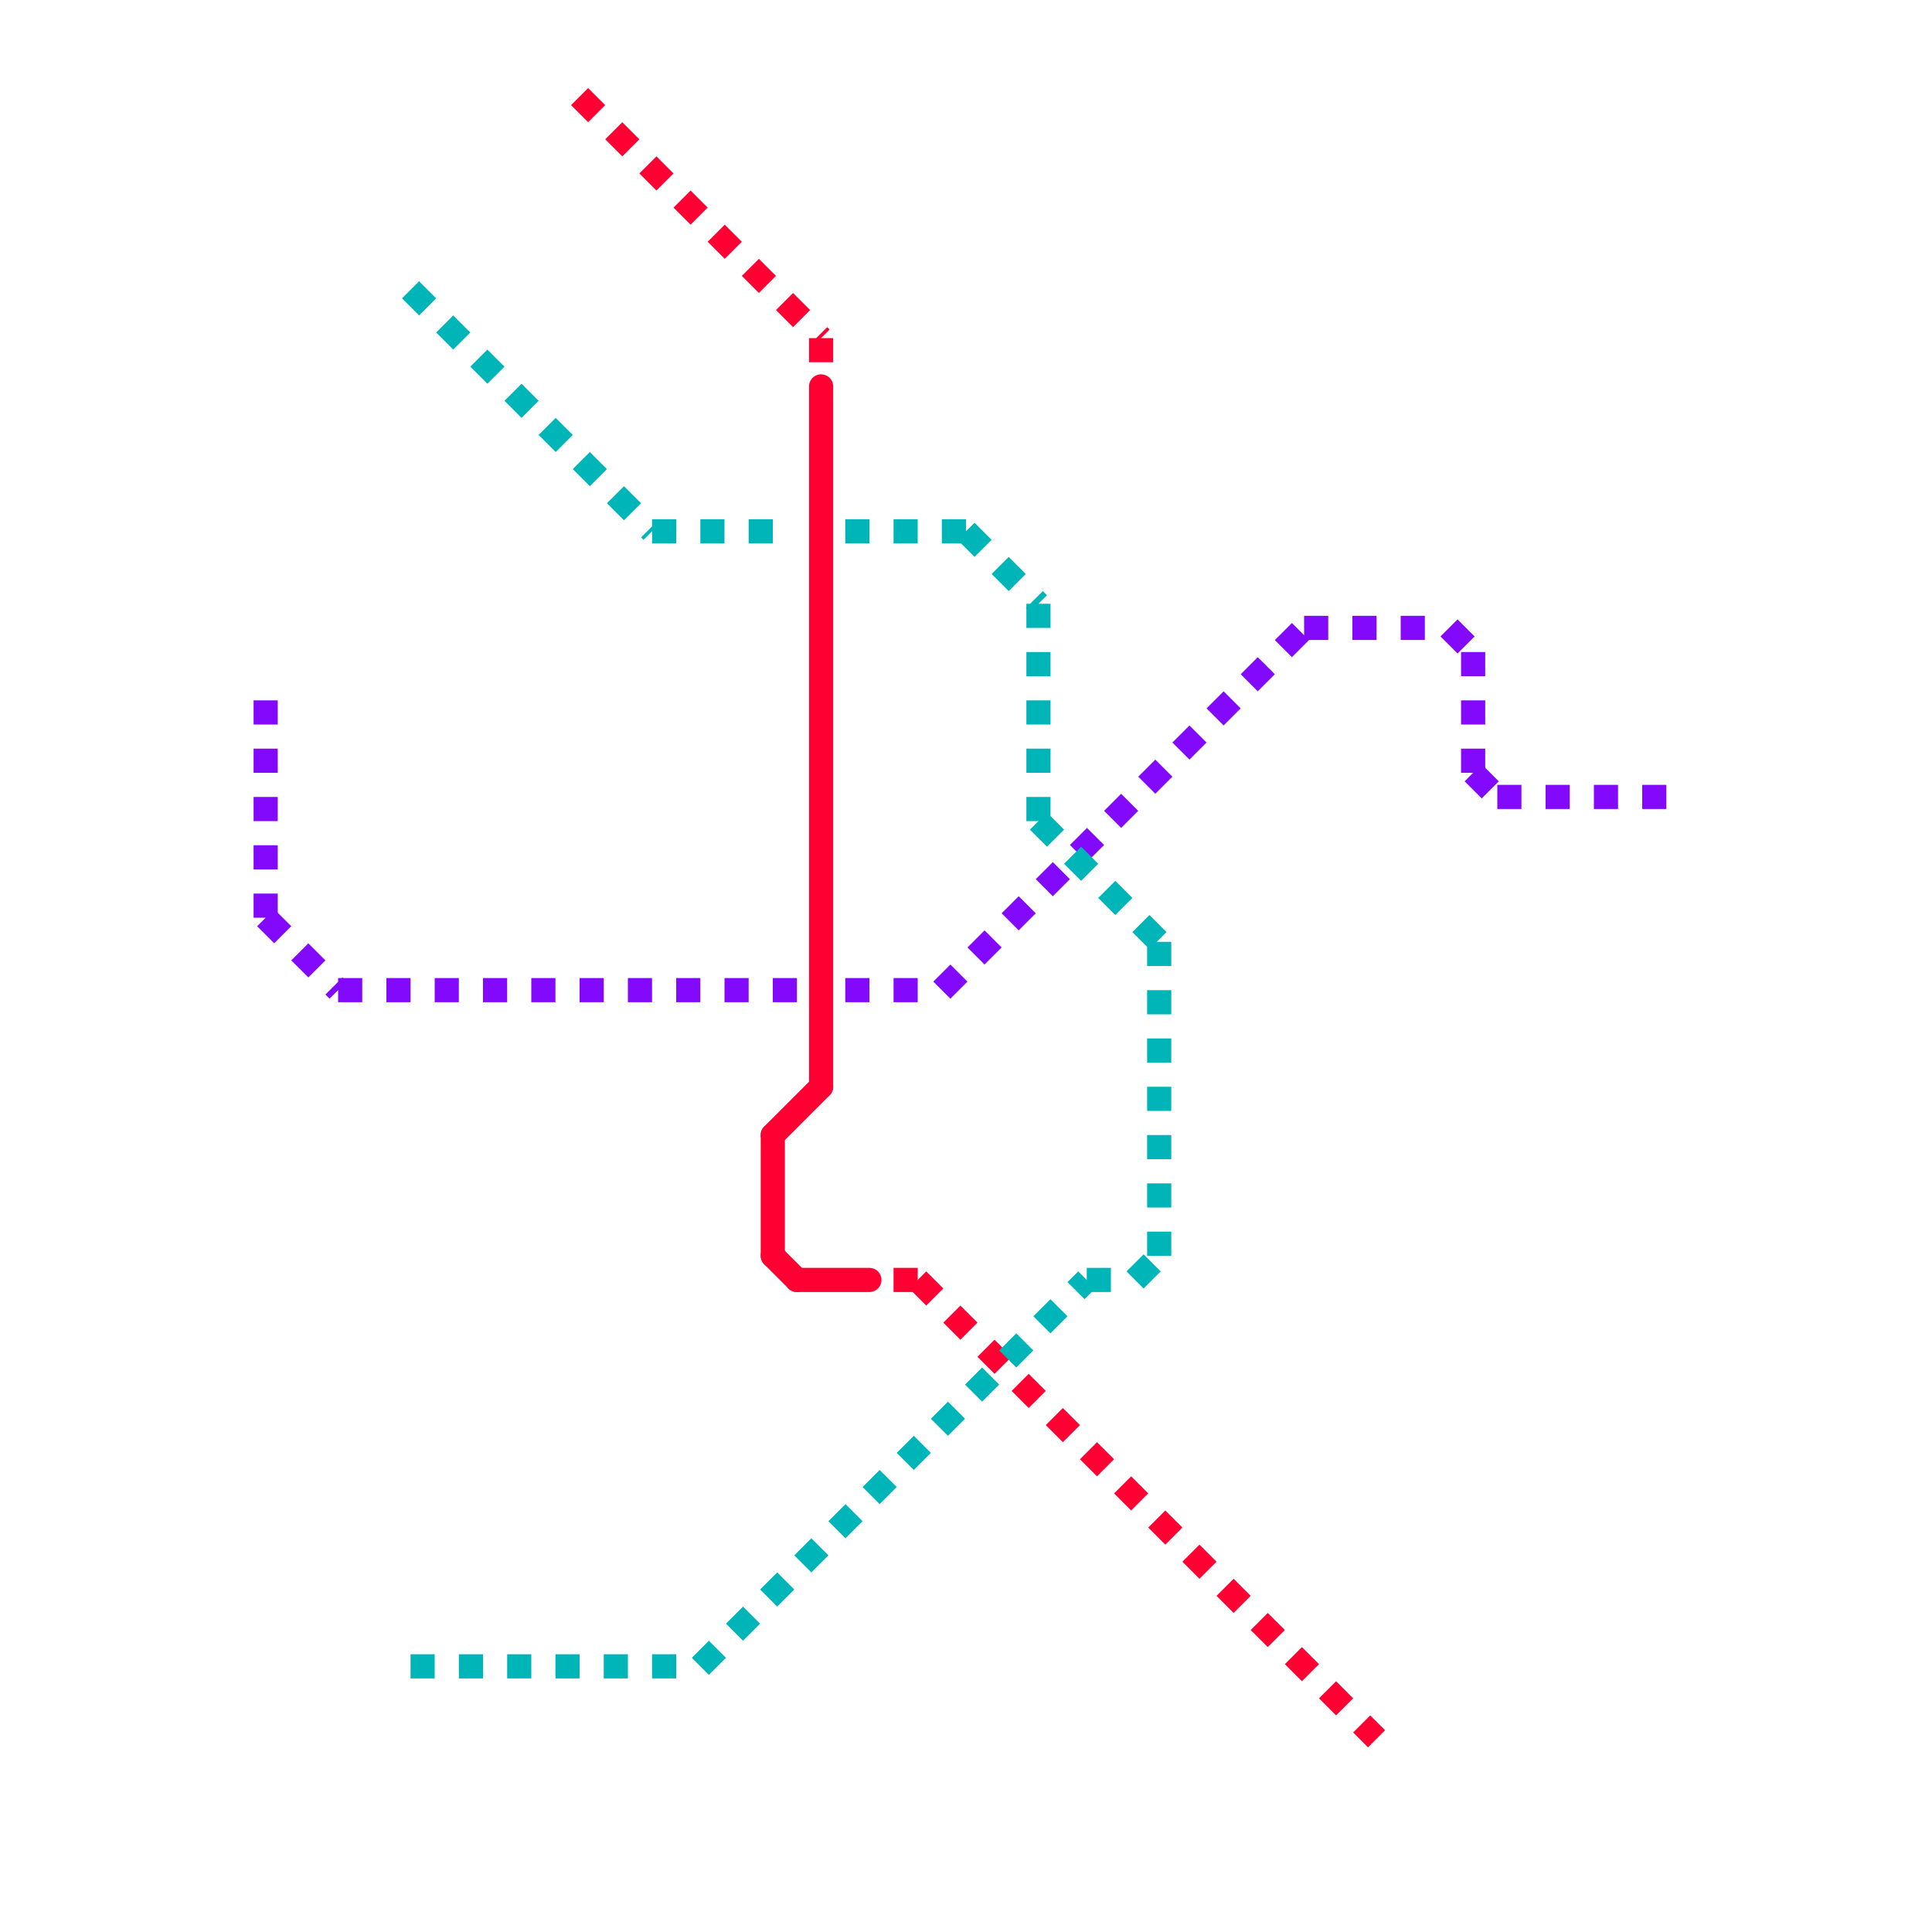 
<svg version="1.1" xmlns="http://www.w3.org/2000/svg" viewBox="0 0 80 80">
<style>text { font: 1px Helvetica; font-weight: 600; white-space: pre; dominant-baseline: central; } line { stroke-width: 0.75; fill: none; stroke-linecap: round; stroke-linejoin: round; } .c0 { stroke: #ff0033 } .c1 { stroke: #8209fb } .c2 { stroke: #00b5b8 } .lds1 { stroke-dasharray: 1 1; }.lds1 { stroke-dasharray: 1 1; }.lds1 { stroke-dasharray: 1 1; }.w1 { stroke-width: 1; }.l8 { stroke-linecap: butt; }</style><defs><g id="ct-xf"><circle r="0.5" fill="#fff" stroke="#000" stroke-width="0.2"/></g><g id="ct"><circle r="0.5" fill="#fff" stroke="#000" stroke-width="0.1"/></g><g id="cmd-ff0033"><circle r="0.5" fill="#ff0033"/><circle r="0.25" fill="#fff"/></g></defs><line class="c0 w1" x1="34" y1="16" x2="34" y2="45"/><line class="c0 w1" x1="32" y1="47" x2="32" y2="52"/><line class="c0 w1" x1="32" y1="52" x2="33" y2="53"/><line class="c0 w1" x1="33" y1="53" x2="36" y2="53"/><line class="c0 w1" x1="32" y1="47" x2="34" y2="45"/><line class="c0 w1 l8 lds1" x1="24" y1="4" x2="34" y2="14"/><line class="c0 w1 l8 lds1" x1="38" y1="53" x2="57" y2="72"/><line class="c0 w1 l8 lds1" x1="37" y1="53" x2="38" y2="53"/><line class="c0 w1 l8 lds1" x1="34" y1="14" x2="34" y2="15"/><line class="c1 w1 l8 lds1" x1="14" y1="41" x2="33" y2="41"/><line class="c1 w1 l8 lds1" x1="35" y1="41" x2="39" y2="41"/><line class="c1 w1 l8 lds1" x1="60" y1="26" x2="61" y2="27"/><line class="c1 w1 l8 lds1" x1="39" y1="41" x2="54" y2="26"/><line class="c1 w1 l8 lds1" x1="61" y1="32" x2="62" y2="33"/><line class="c1 w1 l8 lds1" x1="61" y1="27" x2="61" y2="32"/><line class="c1 w1 l8 lds1" x1="11" y1="38" x2="14" y2="41"/><line class="c1 w1 l8 lds1" x1="62" y1="33" x2="69" y2="33"/><line class="c1 w1 l8 lds1" x1="11" y1="29" x2="11" y2="38"/><line class="c1 w1 l8 lds1" x1="54" y1="26" x2="60" y2="26"/><line class="c2 w1 l8 lds1" x1="43" y1="34" x2="48" y2="39"/><line class="c2 w1 l8 lds1" x1="17" y1="12" x2="27" y2="22"/><line class="c2 w1 l8 lds1" x1="35" y1="22" x2="40" y2="22"/><line class="c2 w1 l8 lds1" x1="45" y1="53" x2="47" y2="53"/><line class="c2 w1 l8 lds1" x1="17" y1="69" x2="29" y2="69"/><line class="c2 w1 l8 lds1" x1="48" y1="39" x2="48" y2="52"/><line class="c2 w1 l8 lds1" x1="27" y1="22" x2="33" y2="22"/><line class="c2 w1 l8 lds1" x1="43" y1="25" x2="43" y2="34"/><line class="c2 w1 l8 lds1" x1="47" y1="53" x2="48" y2="52"/><line class="c2 w1 l8 lds1" x1="29" y1="69" x2="45" y2="53"/><line class="c2 w1 l8 lds1" x1="40" y1="22" x2="43" y2="25"/>
</svg>
